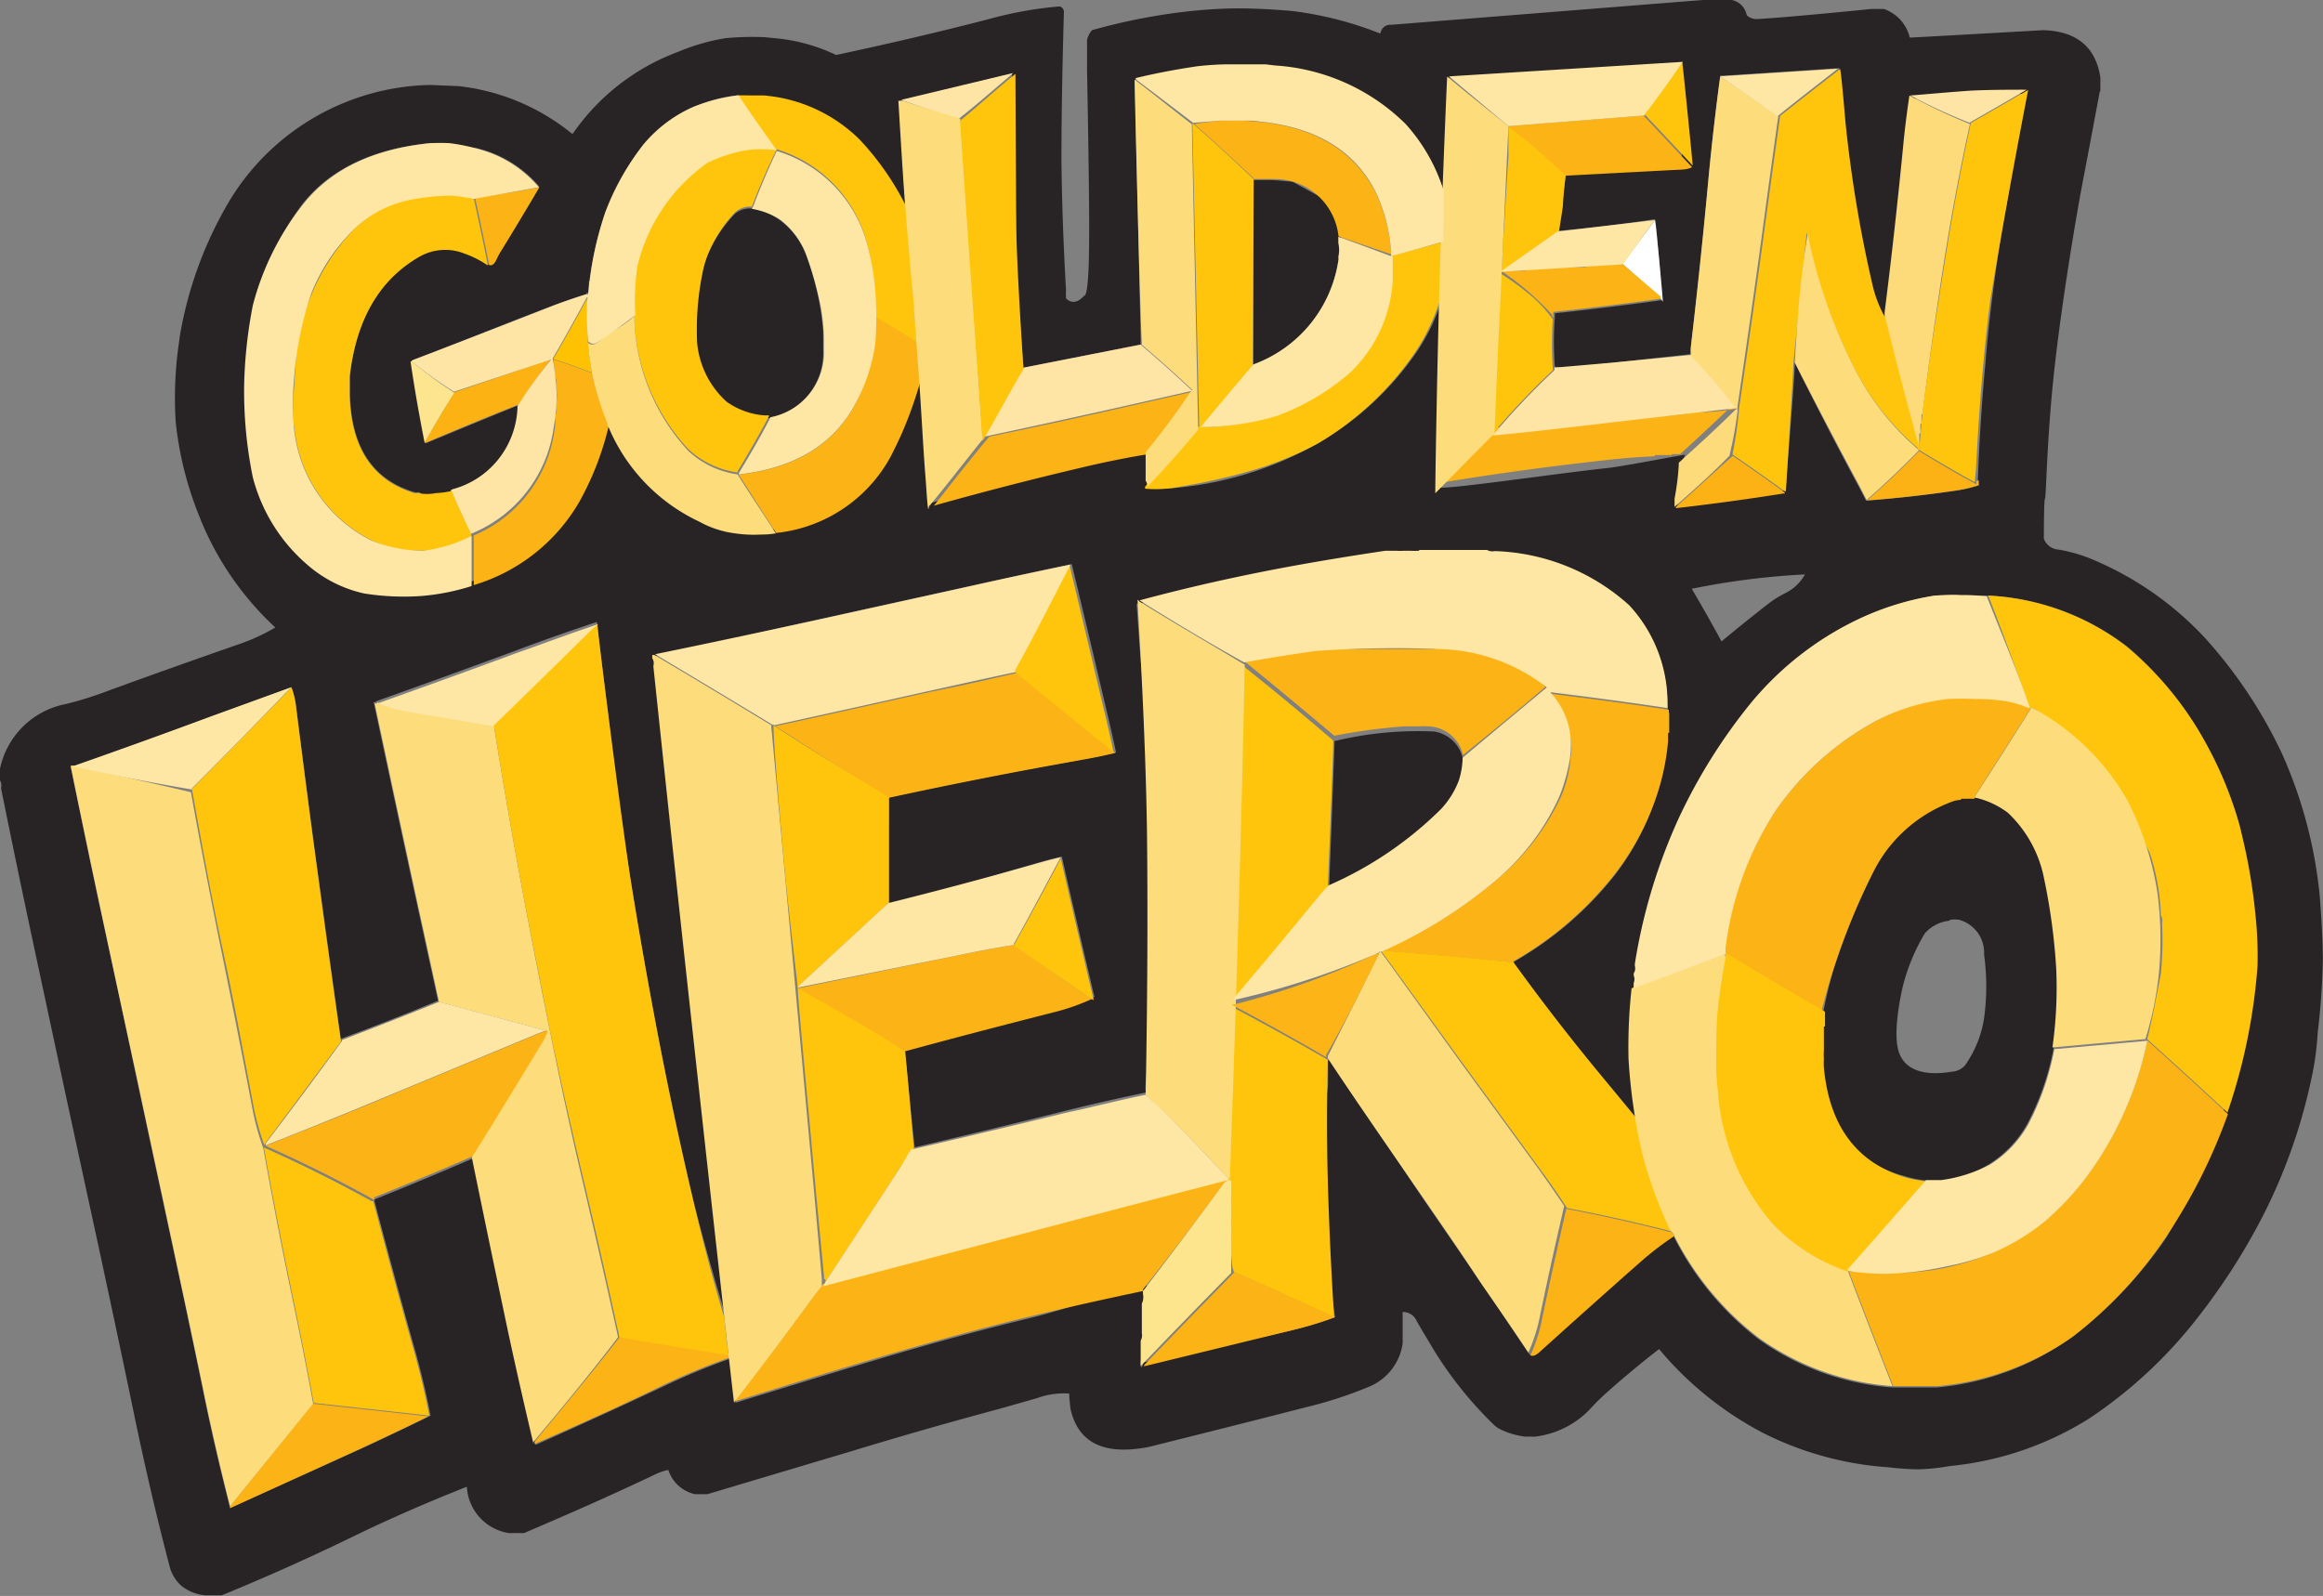 <svg xmlns="http://www.w3.org/2000/svg" viewBox="0 0 121.66 83.6"><rect x="0" y="0" width="121.66" height="83.6" fill="#808080" stroke="none"/><defs><style>.cls-1{fill:#282425;}.cls-2{fill:#fff;}.cls-3{fill:#fde48f;}.cls-4{fill:#fcb315;}.cls-5{fill:#fddb7b;}.cls-6{fill:#ffc203;}.cls-7{fill:#fcb213;}.cls-8{fill:#fee5a6;}.cls-9{fill:#ffc50c;}.cls-10{fill:#fddd7b;}.cls-11{fill:#fde58e;}.cls-12{fill:#fcb417;}.cls-13{fill:#fcb215;}.cls-14{fill:#fee6a4;}</style></defs><g id="Camada_2" data-name="Camada 2"><g id="Camada_1-2" data-name="Camada 1"><path id="Shape" class="cls-1" d="M110,4.78V4.06c-.24-1.6-1.25-2.43-3-2.48,0,0-6.67.38-6.8.38S100,2,100,1.9A2.09,2.09,0,0,0,98.66.47H98S93.67.91,92,1A.77.77,0,0,1,91.48.8h0A1,1,0,0,0,90.7,0a8.46,8.46,0,0,0-1.51,0C84.87.34,72.86,1.3,72.85,1.3a.51.51,0,0,0-.55.44h-.06A18.65,18.65,0,0,0,67.71.58s-1.57-.15-3-.14-2.87.2-2.88.2a32,32,0,0,0-4.64.94s0,0,0,0a1.23,1.23,0,0,0-.26.51V3.68s.13,6.51.11,8.63c0,3.43-.24,3.15-.28,3.2s0,0,0,0q-.5.54-.93.12h0a3.25,3.25,0,0,1,0-.44s-.21-3.36-.24-6.85c0-3.75.13-7.66.13-7.74s-.1-.28-.27-.26A20,20,0,0,0,51.79,1c-2.62.68-5.29,1.3-8,1.88,0,0,0,0,0,0A9.33,9.33,0,0,0,40.57,2l-.5-.05A14.76,14.76,0,0,0,38,2a10.68,10.68,0,0,0-2.47.71A11.59,11.59,0,0,0,30,7h-.05A11.37,11.37,0,0,0,24,4.51L22.5,4.45a12.59,12.59,0,0,0-10.44,6A20.55,20.55,0,0,0,9.4,17.72v.05a20.05,20.05,0,0,0-.2,4.31A18.13,18.13,0,0,0,10.42,27a15.82,15.82,0,0,0,4,5.87,10.29,10.29,0,0,1-1.86.86c-2.41.84-4.84,1.7-7.26,2.59a18.85,18.85,0,0,1-1.85.56A4.36,4.36,0,0,0,0,40.27v.61a.54.54,0,0,1,.06.38v.06q.83,4.11,1.7,8.18L3.5,57.63,5.27,65.8c.58,2.71,1.16,5.42,1.72,8.13S8.18,79.38,8.87,82a2.05,2.05,0,0,0,.64,1.08,2.32,2.32,0,0,0,1.27.49h.83q3.51-1.44,6.84-3.06c1.93-.94,3.93-1.81,6-2.63a2.6,2.6,0,0,0,2.21,2.43h.78c2.34-1,4.62-2,6.84-3.06A3,3,0,0,1,35,77a1.9,1.9,0,0,0,1.39,1.27h.66L44.66,76q3.8-1.16,7.65-2.19l2-.57A4.12,4.12,0,0,1,56,73s0,0,0,.12.06.64.06.66q.53,2.43,3.41,2.12a5.78,5.78,0,0,0,1-.18c2.64-.66,5.27-1.32,7.91-2a21.37,21.37,0,0,0,3.39-1.11,2.88,2.88,0,0,0,1.69-2.24V68.73a.77.77,0,0,1,.73.46c.29.52.59,1,.91,1.54a20.21,20.21,0,0,0,3.13,3.9,1.31,1.31,0,0,0,.34.24,4,4,0,0,0,1.35.39,2.54,2.54,0,0,1,.39,0h.06a4.77,4.77,0,0,0,2.89-1.43,11.36,11.36,0,0,1,.85-.85c.9-.8,1.82-1.57,2.78-2.31a17.83,17.83,0,0,0,5.48,4.41,17.1,17.1,0,0,0,6.51,1.78,15.34,15.34,0,0,0,1.56.11,10.61,10.61,0,0,0,1.65-.17,16.75,16.75,0,0,0,7.35-2.51,24.14,24.14,0,0,0,5.21-4.71,33.36,33.36,0,0,0,3.92-6,29.15,29.15,0,0,0,2.55-7.4,15,15,0,0,0,.26-2.06,37.87,37.87,0,0,0,.27-3.81c0-1.53-.16-3.31-.16-3.37a23.92,23.92,0,0,0-2-7.51,24.74,24.74,0,0,0-4-6,17,17,0,0,0-5.8-4.08,8.05,8.05,0,0,0-1.88-.56.88.88,0,0,1-.77-.57s0-2.1.06-2.1.09-3.17.5-6.85,1.17-8.13,1.44-9.55c.31-1.62.62-3.27.93-4.93Zm5.78,34.62a20,20,0,0,1,1.53,3.9c.25.86.83,7.61.76,7.69v.39a.53.53,0,0,1,0,.39.11.11,0,0,1,0,0,25.41,25.41,0,0,1-1.48,6.3s-.13,0-.13.06a29.61,29.61,0,0,1-3,6.69A22.37,22.37,0,0,1,108.58,70a14.33,14.33,0,0,1-7.13,2.68s-2.19,0-2.35,0a13.79,13.79,0,0,1-7-2.53,15.61,15.61,0,0,1-4.47-5.43,16,16,0,0,0-1.77,1.36c-1.76,1.55-3.5,3.11-5.24,4.68-.21.19-.38.26-.51.2-.82-1.23-1.66-2.46-2.5-3.67-1.34-2-2.7-3.91-4-5.87s-2.68-3.9-4-5.88h-.06v1.33a34.14,34.14,0,0,0-.29,5.3A60.82,60.82,0,0,0,69.92,69c-.69.25-1.42.47-2.2.67-2.62.64-5.17,1.06-7.83,1.7l-.09.26c-.12,0,.15-.65.2-.88,0,0,.11-3.25.11-3.41-2,.41-4.28,1.25-6.22,1.72-2.65.64-5.25,1.35-7.79,2.11s-5.05,1.53-7.58,2.31h0c-.06-.43-.11-.87-.14-1.32,0,0-.11-1-.11-1s0,0,0,0l0,0a35.7,35.7,0,0,0-3.43,1.42c-2.25,1.06-4.51,2.09-6.79,3.11l0,0c-.54-2.24-1.05-4.52-1.53-6.82q-.86-4.08-1.7-8.19h-.05c-1.7.74-3.41,1.45-5.15,2.15v.11c.69,2.61,1.39,5.22,2.13,7.83.32,1.15.59,2.28.8,3.39-1.18.58-2.38,1.15-3.59,1.71L12.05,79c-.51-2-1-4.07-1.42-6.18q-.84-4.08-1.72-8.14c-.58-2.72-1.17-5.44-1.75-8.17S6,51.06,5.41,48.34,4.26,42.9,3.7,40.16l.06,0h.05q3.66-1.29,7.26-2.62L15.26,36a4.29,4.29,0,0,1,.25,1c.37,2.92.74,5.83,1.14,8.74s.79,5.79,1.2,8.68v0c1.72-.64,3.41-1.3,5.09-2h0c-.54-2.49-1.09-5-1.63-7.51-.58-2.69-1.16-5.41-1.74-8.13.08,0,.13,0,.14-.05h0c2.44-.87,4.85-1.74,7.25-2.63,1.48-.56,2.91-1.06,4.3-1.52,0,.16.61,5,.61,5q.5,4.45,1.18,8.68t1.5,8.45q.81,4.11,1.75,8.13Q37.1,66,38,68.9v-.06a3.64,3.64,0,0,1,0-.6s-3.67-33.89-3.65-33.89c2.73-.56,5.5-1.25,8.19-1.83l8.12-1.79q2.73-.61,5.47-1.18c.64,2.65,1.27,5.31,1.9,8,.15.63.29,1.25.42,1.87l0,0c-.57.14-1.16.26-1.79.37l-1.88.34q-4.12.75-8.19,1.64s0,0,0,0l-.05,0v1s-.12,4.4-.12,4.53.12.1.12.11c2.64-.65,5.35-1.51,7.91-2.24.38-.11.77-.21,1.16-.3q.84,3.69,1.71,7.36v0c.06,0,.07,0,0,0a11.25,11.25,0,0,1-2.07.73c-2.63.67-5.25,1.35-7.84,2.06v.27s.48,4.81.5,4.81q4-.94,8-1.94c1.33-.33,2.7-.64,4.1-.93v-.06H60v0a2.54,2.54,0,0,1,0-.39A97.15,97.15,0,0,0,60.41,47c-.09-6.08-.72-13-.72-13.05s-.16-2.25-.16-2.32h.11q3.88-1.05,8.12-1.82c1.55-.28,3.14-.54,4.76-.78a31.18,31.18,0,0,1,7.85.21,10.62,10.62,0,0,1,4.95,2.52,7.53,7.53,0,0,1,2,5,10.73,10.73,0,0,1,0,2A15.12,15.12,0,0,1,87,40.88a13.89,13.89,0,0,1-2.39,4.91,18.23,18.23,0,0,1-5.32,4.59v.06q2.07,2.88,4.31,5.59l2.1,2.53a.11.11,0,0,0,0-.05,3,3,0,0,1-.1-.78,32.72,32.72,0,0,1,.11-7.29,30.12,30.12,0,0,1,2.24-7.56,29,29,0,0,1,3.8-6.07,16.49,16.49,0,0,1,5.54-4.34,14.75,14.75,0,0,1,4.06-1.27h2.82a12.93,12.93,0,0,1,7.24,2.67A17.66,17.66,0,0,1,115.77,39.4ZM103.25,4.84s.91,0,2.73.08c-.56,3.8-.88,5.9-1,6.32-.23,1.35-.76,4.69-1,7.8-.32,3.33-.4,6.39-.41,6.4a7.32,7.32,0,0,1-1.25.28q-2.36.34-4.59.51l-.36-.7Q95.64,22.32,94,19h0c0,.68-.49,6.67-.49,6.68s-3.76.68-5.68.9c0,0,0,0,0,0s.09-.44.09-.6a12.28,12.28,0,0,0,.11-1.66s.22-.48.22-.5-3.2.6-4,.69c-3,.32-9,1.23-9,1,0,0,.28-9.38.28-9.4s0-.23-.06-.28a10.58,10.58,0,0,1-1.25,2.57A16,16,0,0,1,69,23.24a18.69,18.69,0,0,1-7.57,2.33v0a3.25,3.25,0,0,1-.44,0h-.11v0a3.25,3.25,0,0,1-.44,0h-.06c-.19,0,.16-.27.06-.34a12.66,12.66,0,0,0-.25-2.05c-1.15.19-2.69.93-3.78,1.19q-4,1-7.75,2h0a3.15,3.15,0,0,1,0-.44s-.44-5.95-.44-6v-.16a21.56,21.56,0,0,1-1,2.8c-.18.4-.37.79-.56,1.16a7.73,7.73,0,0,1-5.93,4v0l-.44,0h-.17v0a1.42,1.42,0,0,1-.72,0,7,7,0,0,1-2.7-.61,9.56,9.56,0,0,1-4.81-5.08,15.35,15.35,0,0,1-1.54,4,9.54,9.54,0,0,1-5.54,4.38s0,0,0,0a10.06,10.06,0,0,1-2.25.47,0,0,0,0,1,0,0c-.07,0-4,.3-6.26-1.78S13,22.69,13,22.69a3.25,3.25,0,0,1,0-.44v-.17h0a3.15,3.15,0,0,1,0-.44V20.48h0c0-.42,0-.85,0-1.27h0V18.6H13v-.83h0a14.64,14.64,0,0,1,2.83-7.07Q18,7.94,22.55,7.49h.06S25,7.75,25,7.77a6.17,6.17,0,0,1,3.24,2h0q-1,1.69-2,3.33a3.67,3.67,0,0,0-.26.47c-.13.29-.27.39-.41.29a5.11,5.11,0,0,0-1.21-.62,2.72,2.72,0,0,0-2.41.18q-3.11,1.81-3.62,6.25v1q.11,4.14,3.38,5.11a.66.66,0,0,0,.21,0c.13,0,.41.45.77.43a2.34,2.34,0,0,0,1-.54v-.05a4.62,4.62,0,0,0,3.48-4.26v-.14c-1.62.65-3.24,1.33-4.87,2q0,.09,0,0v0h0a.07.07,0,0,1,0-.05l0,0c-.28-1.41-.53-2.83-.74-4.27h.06v-.05C23.94,18,26.33,17,28.72,16.1c.64-.25,1.31-.48,2-.7v-.06c.1,0,.14,0,.12-.11a.13.13,0,0,1,0-.06v-.44h.06v-.05a14.29,14.29,0,0,1,2.79-7.1A7.49,7.49,0,0,1,38.58,5a10.19,10.19,0,0,1,5,1.22,11.89,11.89,0,0,1,3.81,4.7l0,0a.1.1,0,0,0,0,0v-.44s-.3-5.19-.28-5.19L53,3.85s.22,8.21.22,8.34,0,1.75.12,3.48.26,3.59.26,3.59l6.14-1.21h0v-.28S59.45,5,59.45,5c0-.28,0-.55,0-.83h0c1-.24,2-.44,3.1-.6h0s1-.1,2.05-.12a17.81,17.81,0,0,1,2.1.07A10.68,10.68,0,0,1,73.6,6.52a9.34,9.34,0,0,1,2,3.51c.07,0,.09-.1.06-.22V9.76s.2-5.64.22-5.64V4.06h.16c.37,0,.72,0,1,0h.06s10.78-.64,10.78-.62.24,5.43.22,5.43h-.39L82,9.15s0,0,0,0-.22,1.81-.38,2.61v.33c1.72-.15,3.4-.36,5-.6h.06c.06.13.38,4.23.37,4.23-1.86.26-3.74.49-5.62.69v.22a16.92,16.92,0,0,0,0,2.58h0a5.07,5.07,0,0,0,.65.06l6.48-.72v-.05a2.54,2.54,0,0,1,0-.39q.53-4.42.94-8.95c.17-1.77.37-3.5.6-5.2h.23s6-.39,6-.39,1,13.2,2.27,13.41q1.33.24,1.64-11.8Zm-14.64,26s0,0,0,0a39.75,39.75,0,0,1,5.92-.75v0a2.4,2.4,0,0,1-1.07,1,5.45,5.45,0,0,0-.88.56c-.82.64-1.63,1.29-2.42,1.95C89.65,32.66,89.14,31.76,88.61,30.86Z"/><path id="Shape-2" data-name="Shape" class="cls-1" d="M39.69,10.92h-.45a1.19,1.19,0,0,0-.76.29,7.19,7.19,0,0,0-2,5v1.88a3.94,3.94,0,0,0,3.1,3.81h.71a3.45,3.45,0,0,0,2.82-3.53v-1a14.61,14.61,0,0,0-.89-4,4,4,0,0,0-2.48-2.41Zm28-1.4-1.05-.09h-1s0,9.65,0,9.67a6.89,6.89,0,0,0,4.45-5.42,3,3,0,0,0,.13-1.27,4.59,4.59,0,0,0-.9-2m.57,28.44s0,0,0,.06c0,.3-.28,7.51-.28,7.62v.06a19.31,19.31,0,0,0,5.89-4,4.37,4.37,0,0,0,1.13-2.13v-.55a.09.09,0,0,0,0-.05,1.82,1.82,0,0,0-1.51-1.54A18.48,18.48,0,0,0,69.86,38.83Z"/><path id="Shape-3" data-name="Shape" class="cls-1" d="M102.13,41.93c-1.92.45-3.18,2.08-4.07,3.84A35.51,35.51,0,0,0,96,50.88a22.89,22.89,0,0,0-.78,4,7.49,7.49,0,0,0,1.09,4.37,6.06,6.06,0,0,0,3.4,2.35,5.64,5.64,0,0,0,1.21.24h.83a5.84,5.84,0,0,0,4.44-3,13.9,13.9,0,0,0,1.36-3.93,17.19,17.19,0,0,0,.27-2.68c0-1.35-.21-3-.21-3.07a19.68,19.68,0,0,0-.55-3.39c-.51-2-1.85-4-3.91-4m-1,6.41a1.62,1.62,0,0,1,.44,0,1.78,1.78,0,0,1,1.32,1.82,12.31,12.31,0,0,1,0,3.34,5.8,5.8,0,0,1-1,2.47,1,1,0,0,1-.7.33c-.88.15-2.24.18-2.71-.89-.41-.91,0-2.87.13-3.48a10.18,10.18,0,0,1,1.18-2.88A2,2,0,0,1,102.09,48.23Z"/><path id="Path" class="cls-2" d="M86.67,11.53c-.53.76-1.08,1.44-1.66,2.26v.06L87,15.66s.08.15.09.15S86.73,11.66,86.67,11.53Z"/><path id="Shape-4" data-name="Shape" class="cls-3" d="M21.56,18.93H21.5c.21,1.44.46,2.86.74,4.27.51-.89,1-1.76,1.57-2.62a.06.06,0,0,0,0,0l0,0A22.29,22.29,0,0,1,21.56,18.93Z"/><path id="Shape-5" data-name="Shape" class="cls-4" d="M29,18.82v.06c0,.25.05.5.06.77v.06a.54.54,0,0,1,.06.38.13.13,0,0,0,0,.06v.17a1.83,1.83,0,0,1,0,.82h0v.23a.11.11,0,0,0,0,.05.57.57,0,0,1-.06.39,2,2,0,0,1,0,.56,7,7,0,0,1-4.25,5.68v2.6a9.54,9.54,0,0,0,5.54-4.38,15.35,15.35,0,0,0,1.54-4,.43.43,0,0,0,0-.05A15.91,15.91,0,0,1,31,19.54H31c-.65-.25-1.31-.49-2-.71m-.77-9h-.06c-1,.19-2,.35-3.09.49,0,0,0,0,0,0l-.21,0c.26,1.17.51,2.35.74,3.53h0c.14.1.28,0,.41-.29a3.67,3.67,0,0,1,.26-.47q1-1.63,2-3.33M48,17.88H48c-.7-.46-1.42-.89-2.16-1.31v.05a1.29,1.29,0,0,1,0,.61,9.76,9.76,0,0,1-1,3.85q-1.7,3.29-6.15,3.78c.63,1,1.27,2,1.92,3a.07.07,0,0,1,0,.05h.11a7.73,7.73,0,0,0,5.93-4c.19-.37.38-.76.56-1.16a21.56,21.56,0,0,0,1-2.8v-.11s0,0,0,0a3.11,3.11,0,0,1,0-.43V19.1h0c0-.15,0-.3,0-.44v-.33h0a3.15,3.15,0,0,1,0-.44m14.4,2.6h0l-2.65.6q-4,.92-8.13,1.78s0,0,0,0,0,0-.06.05c-1,1.19-1.91,2.37-2.86,3.57q3.72-1.05,7.75-2c1.09-.26,2.21-.49,3.36-.68v-.06H60v0q1.37-1.64,2.46-3.21m17.44-6.36v0l-.44,0H79v0l-.39,0v0a15.13,15.13,0,0,1,2.67,2.3.18.18,0,0,1,0,.13h.06v-.27c1.88-.2,3.76-.43,5.62-.69,0,0,0,0,0-.09H87L85,13.85h-.55s0,0,0,0l-.44,0h-.55v0A3.25,3.25,0,0,1,83,14h-.39v0l-.44,0h-.5v0a3.25,3.25,0,0,1-.44,0h0l-1.33,0M91,21.42s0,0,0,0a.41.41,0,0,0-.16,0h0a9.85,9.85,0,0,1-1.5.16v0a3.15,3.15,0,0,1-.44,0h0a16.41,16.41,0,0,1-1.94.22v0l-.44,0h0a0,0,0,0,1,0,0,3.15,3.15,0,0,1-.44,0h0a7.93,7.93,0,0,1-1.44.16v0a3.25,3.25,0,0,1-.44,0H83.9v0a3.17,3.17,0,0,1-.44,0h0a16.41,16.41,0,0,1-1.94.22v0a3.25,3.25,0,0,1-.44,0H81a18.39,18.39,0,0,1-1.93.21v0l-.44,0h-.06v0l-.38,0a.05.05,0,0,1,0,0c-1,.95-1.9,1.9-2.86,2.84v.05h.17q4.23-.7,8.73-1.19c.78-.09,1.59-.15,2.43-.19v-.06h.89v-.05h.44c1-.91,2-1.84,3-2.81h0M64.34,61.77h-.06l-5.37,1.41-7.84,2.07c-2.6.69-5.22,1.38-7.85,2,0,0,0,0,0,0l-.1,0c-.12.14-.24.28-.35.43-1.39,1.9-2.8,3.79-4.24,5.65v.06c2.53-.78,5-1.55,7.58-2.31s5.14-1.47,7.79-2.11c1.94-.47,3.92-.91,5.91-1.33h.06v-.11Q62,64.84,64.09,62a.49.49,0,0,1,.25-.17v0m-7.08-9.45v0Q55.18,51,53.12,49.5c-1.06.17-2.1.37-3.1.58l-8.23,1.69v0q2.81,1.65,5.47,3.45s.06.07.08.14a.09.09,0,0,0,0,.06v-.33c2.59-.71,5.21-1.39,7.84-2.06a11.25,11.25,0,0,0,2.07-.73s0,0,0,0M32.44,70l0,.06C31,71.92,29.47,73.74,28,75.53v.11c2.28-1,4.54-2,6.79-3.11a35.7,35.7,0,0,1,3.43-1.42l0,0s0,0,0,0v-.06c0-.1,0-.15-.06-.17h0c-1.91-.3-3.8-.61-5.7-.94m-16,3.49a.05.05,0,0,1,0,0L12.05,78.9V79l6.8-3.1c1.21-.56,2.41-1.13,3.59-1.71h-.05l-6-.66m30-31.74h.16q4.07-.88,8.19-1.64l1.88-.34c.63-.11,1.22-.23,1.79-.37l0,0h0l-5.15-4.19c-1.51.35-3,.69-4.58,1q-4,.9-8.08,1.79c2,1.27,3.9,2.52,5.87,3.75m53.5,24.88s0,0,0,0a3.11,3.11,0,0,1-.43,0H98.33a.47.47,0,0,1-.39-.06h0l-1.11,0v0q1.14,3,2.32,6v0l.5,0h.5c.28,0,.55,0,.83,0h.49A14.48,14.48,0,0,0,108.58,70a22.37,22.37,0,0,0,4.79-5.11,28.79,28.79,0,0,0,3.31-6.53h0c-1.39-1.3-2.8-2.58-4.22-3.86a18.18,18.18,0,0,1-3,6.88,14.73,14.73,0,0,1-2.39,2.6,12.42,12.42,0,0,1-7.19,2.68M87.66,64.7a.07.07,0,0,0,0,0,.5.5,0,0,0-.15-.17h-.06c-1.76-.45-3.56-.85-5.42-1.21-.45,1.95-.88,3.9-1.29,5.87a8.54,8.54,0,0,1-.59,1.81c.13.06.3,0,.51-.2,1.74-1.57,3.48-3.13,5.24-4.68a16,16,0,0,1,1.77-1.36m-.27-27.42v-.16l0,0s0,0,0,0h0q-3-.45-6.14-.83a4.32,4.32,0,0,1,1,2.44v0a2.23,2.23,0,0,1,0,.83h0a6.46,6.46,0,0,1-.53,2.16A12.38,12.38,0,0,1,78.48,46a24.77,24.77,0,0,1-6.07,3.81v0q3.44.26,6.8.61h.05v-.06a18.23,18.23,0,0,0,5.32-4.59A13.89,13.89,0,0,0,87,40.88a11.94,11.94,0,0,0,.36-2.05v-.44h.06V38c0-.22,0-.45,0-.67M75.06,34H71.47s0,0,0,0a3.11,3.11,0,0,1-.43,0h-.39v0l-.44,0H70v0a3.15,3.15,0,0,1-.44,0h-.11v0l-.44,0h-.06q-1.9.27-3.75.6v.06q2.35,1.92,4.68,3.88s0,0,0,0a31.23,31.23,0,0,1,3.65-.49h.06v0h.77a3.15,3.15,0,0,1,.44,0v0a1.92,1.92,0,0,1,1.82,1.5.09.09,0,0,1,0,.05h0v-.05q2.2-1.76,4.33-3.58l0,0s0,0,0,0a8,8,0,0,0-5-2.06h-.06a.54.54,0,0,1-.38-.06h-.11A.47.47,0,0,1,75.06,34Z"/><path id="Shape-6" data-name="Shape" class="cls-5" d="M91,21.43h-.08c-1,1-2,1.9-3,2.81v.11a13.37,13.37,0,0,1-.22,1.77c0,.16,0,.33,0,.49s0,0,0,0v-.06c1-.88,2-1.77,2.89-2.69l0,0V23.8A19.66,19.66,0,0,0,91,21.53v-.05a.07.07,0,0,0,0-.05M100,5H100q-.18,1.2-.3,2.37c-.29,3-.62,6-1,9v.33q.82,3.42,1.77,6.77l.05,0v-.77h.06v-.11a2.54,2.54,0,0,1,0-.39h.05v-.5h.06v-.05c.36-2.93.78-5.81,1.23-8.63.37-2.24.78-4.41,1.25-6.52h0A31.27,31.27,0,0,1,100,5Z"/><path id="Path-2" data-name="Path" class="cls-6" d="M30.79,16.06v-.5h0c-.58,1.08-1.18,2.15-1.79,3.2v.05c.69.22,1.35.46,2,.71H31a.07.07,0,0,0,0-.05,14.5,14.5,0,0,1-.21-1.55V17.5h0q0-.72,0-1.44Z"/><path id="Path-3" data-name="Path" class="cls-7" d="M23.82,20.54a.06.06,0,0,1,0,0c-.54.86-1.06,1.73-1.57,2.62l0,0a.07.07,0,0,0,0,.05h0c1.63-.69,3.25-1.37,4.87-2v.09a25.51,25.51,0,0,1,1.73-2.48h0v0Z"/><path id="Shape-7" data-name="Shape" class="cls-4" d="M72.85,13.35v-.17a8.63,8.63,0,0,0-.76-3C71,8,69,6.69,66,6.39a13.9,13.9,0,0,0-1.77-.08,14.23,14.23,0,0,0-1.68.19v0c1.05.93,2.13,1.93,3.15,2.88,0,0,1.11,0,1.11,0a3.35,3.35,0,0,1,3.29,3h0s2.74.94,2.76.94ZM79,6.61c1,.84,2.87,2.58,2.87,2.6l6.25-.33a1.27,1.27,0,0,0,.5-.12s-1.73-1.85-2.55-2.71M28.63,54a7.66,7.66,0,0,0-.72.27l-7,2.91c-2.33,1-4.67,1.91-7,2.84,0,0,0,0,0,0a.05.05,0,0,1,0,0v0c1.95.87,3.83,1.8,5.64,2.81h.05v-.11c1.74-.7,3.45-1.41,5.15-2.15h.05v0c1.27-2,2.52-4.08,3.77-6.15a2.67,2.67,0,0,0,.21-.48ZM98.24,37.77A15.18,15.18,0,0,0,93,42.46a17,17,0,0,0-2.68,7.2V50c1.67,1,3.36,2,5.07,3,0,0,0,0,0,0a34.71,34.71,0,0,1,2.66-7.21A7.54,7.54,0,0,1,102.22,42a1.46,1.46,0,0,1,.48-.1v-.06l.6,0v0h.11v-.11q1.5-2.35,3-4.71a.07.07,0,0,0,0,0h-.05q-.12,0-.12-.06h0a5.86,5.86,0,0,0-1.58-.41,16.19,16.19,0,0,0-2.07,0v0a4.07,4.07,0,0,1-.5,0A10.69,10.69,0,0,0,98.24,37.77Z"/><path id="Shape-8" data-name="Shape" class="cls-8" d="M21.56,18.93a22.29,22.29,0,0,0,2.22,1.59l0,0,5.09-1.69a20.74,20.74,0,0,0-1.77,2.46v.11a4.62,4.62,0,0,1-3.48,4.26v.05c.33.76.68,1.49,1,2.22a.43.43,0,0,1,0,.05h0s0,0,0,0A7,7,0,0,0,29,22.37a9.26,9.26,0,0,0,.15-1.69,14.41,14.41,0,0,0-.2-1.91c.61-1.05,1.21-2.12,1.79-3.2h.07c0-.1,0-.15-.09-.16-.7.22-1.37.45-2,.7-2.39.94-4.78,1.86-7.16,2.78ZM53.06,3.84H53L47.2,5.23c1,.36,2,.7,3,1h0c1-.79,1.91-1.59,2.86-2.4a0,0,0,0,0,0,0v0h-.11Zm6.69,14.21-6.14,1.21a.07.07,0,0,1,0,0L51.51,22.8v.06h.11q4.1-.87,8.13-1.78l2.65-.6a0,0,0,0,1,0,0l.05,0c-.86-.81-1.74-1.6-2.66-2.38ZM91,21.37a29.92,29.92,0,0,0-2.43-2.77h-.06L84.4,19l-3,.26a.18.18,0,0,1,0,.14,39.81,39.81,0,0,0-3.22,3.4c0,.06,6.18-.66,6.3-.68M103.19,4.75c-1.07.07-3,.25-3.15.25a31.27,31.27,0,0,0,3.1,1.43h0c1-.57,2-1.15,3-1.73h0S104.26,4.69,103.19,4.75Z"/><path id="Shape-9" data-name="Shape" class="cls-9" d="M22.66,10.23a3.25,3.25,0,0,1-.44,0A6.45,6.45,0,0,0,18.55,12a11.18,11.18,0,0,0-3.06,6.9s-.12,1.8-.12,2,0,.65,0,1,.05.52.05.53a7.4,7.4,0,0,0,4,5.85,7,7,0,0,0,1.76.56h1.39a4.62,4.62,0,0,0,2.05-.71h.05V28a.43.43,0,0,0,0-.05c-.36-.73-.71-1.46-1-2.22H23.6a4.36,4.36,0,0,1-.77.1s0,0,0,0a2.37,2.37,0,0,1-.93,0,.66.66,0,0,1-.21,0q-3.27-1-3.38-5.11s0-.9,0-1q.51-4.44,3.62-6.25a2.72,2.72,0,0,1,2.41-.18,5.11,5.11,0,0,1,1.21.62h0c-.23-1.18-.48-2.36-.74-3.53a6.65,6.65,0,0,0-.77-.14C23.73,10.19,22.66,10.23,22.66,10.23ZM38.64,5c.59.92,1.25,1.83,1.86,2.72a.07.07,0,0,1,0,0v0a6.14,6.14,0,0,0-.88,0v0l-.44,0a6.07,6.07,0,0,0-2.14.72,8.09,8.09,0,0,0-3.83,6.08v1.94a10.61,10.61,0,0,0,2.83,7.06,4.74,4.74,0,0,0,2.59,1.23v-.06c.57-.94,1.12-1.9,1.64-2.88a.07.07,0,0,0,0-.05h-.22a3.91,3.91,0,0,1-2-.72,4.74,4.74,0,0,1-1.54-3.09,14.82,14.82,0,0,1,.27-3.59,5.68,5.68,0,0,1,.3-1.05,7,7,0,0,1,1.43-2.2,1.19,1.19,0,0,1,.76-.29s.11,0,.11,0c.38-1,.85-2.09,1.3-3h0A7,7,0,0,1,45.47,13a15.26,15.26,0,0,1,.35,2.43v1.16c.74.42,1.46.85,2.16,1.31H48s-.47-6.88-.5-7a14.6,14.6,0,0,0-2.48-3.59A8.07,8.07,0,0,0,40,5s-.46,0-.83,0S38.68,5,38.64,5Zm27,4.37h0c-1-.95-2.14-2-3.19-2.92q0,.25.36,16.14l2.8-3.44a.05.05,0,0,0,0,0S65.66,9.39,65.66,9.37Zm9.9,3.32H75.5c-.84.24-2.63.71-2.65.71a11.22,11.22,0,0,1,0,1.21,9.34,9.34,0,0,1-.5,2.32,6.56,6.56,0,0,1-1.68,2.58,12.12,12.12,0,0,1-7.05,2.84v0l-.44,0h-.06c-.09,0-.28,0-.37,0s.09,0,.08,0h-.08c-.85,1.05-1.85,2.17-2.78,3.14v.11a6.38,6.38,0,0,0,1.85-.11,32,32,0,0,0,4-.92A17.63,17.63,0,0,0,69,23.24a16,16,0,0,0,5.11-4.78,10.58,10.58,0,0,0,1.25-2.57.79.79,0,0,0,.08-.27C75.53,13.76,75.56,12.79,75.56,12.69Zm3,1.77c0,.14-.42,8.3-.4,8.3a40.45,40.45,0,0,1,3.18-3.36.18.18,0,0,0,0-.14h0a19.29,19.29,0,0,1,0-2.53,6.53,6.53,0,0,0-1.16-1.26,14.61,14.61,0,0,0-1.61-1.17.07.07,0,0,0,0,.05Q78.69,14.46,78.6,14.46ZM82,9.19c-.6-.55-1.22-1.1-1.84-1.64L79,6.61H79c0,.13,0,1.53,0,1.55s-.38,6.1-.36,6.1c1-.64,2.05-1.43,3-2.09,0,0,0,0,0,0s.16-1,.21-1.36C81.89,10,82,9.2,82,9.19ZM88.1,3.24a.06.06,0,0,1,0,0c-.64.93-1.3,1.83-2,2.72v0c.82.86,1.74,1.85,2.55,2.71C88.67,8.77,88.12,3.24,88.1,3.24Zm18.12,1.47c-1,.58-2,1.16-3,1.73-.47,2.11-.88,4.28-1.25,6.52-.45,2.82-.92,5.75-1.29,8.68,0,0-.05.61-.16,1.8q-.94-3.35-1.77-6.77a6.45,6.45,0,0,1-.7-1.82,68.48,68.48,0,0,1-1.4-8.46s-.22-2.63-.28-2.77c0,0,0,0,0,0-1.06.81-2.1,1.63-3.14,2.45q-.47,3.35-.92,6.69-.6,4.38-1.24,8.68v.05a19.66,19.66,0,0,1-.33,2.27v.05c.92.63,1.83,1.27,2.72,1.92l0,0s.07,0,.07,0,.38-6.09.4-6.77h0s.66-6.46.69-6.79h0a27.59,27.59,0,0,0,2.59,7.3,13.81,13.81,0,0,0,3.22,4v.05c1,.61,2,1.2,3,1.74h0s0-.17.06-.74c.08-1.6.28-5.22.75-8.82C105.1,10.45,106.22,4.71,106.22,4.71ZM55.54,45c-.79,1.51-1.6,3-2.42,4.48v.06q2.06,1.45,4.14,2.85v-.08q-.87-3.68-1.71-7.36A.07.07,0,0,1,55.54,45Zm9.07,21.62v0Q67.26,67.8,69.87,69h0V69s-.24-3.65-.33-7.18c-.09-3.17,0-6.3,0-6.3-1.61-.94-3.34-1.89-5-2.77v.06c0,.14-.21,5.82-.2,9.84a35.72,35.72,0,0,0,.2,3.7A1.75,1.75,0,0,0,64.61,66.58ZM19.46,62.92c-1.81-1-3.69-1.94-5.64-2.81q.75,4.2,1.61,8.29.52,2.5,1,5.09l6,.66h.05c-.21-1.11-.48-2.24-.8-3.39-.74-2.61-1.44-5.22-2.13-7.83ZM65.17,35V35a2.41,2.41,0,0,0,0,.38v.06s-.61,16.88-.61,17v.06h0v-.06q2.27-2.67,4.49-5.39c.14-.16.28-.32.43-.47,0,0,.06-.09.06-.11s.3-7.32.28-7.62c0,0,0,0,0-.06s0,0,0,0q-2.32-2-4.68-3.88Zm-12,.22,5.15,4.19h0c-.13-.62-.27-1.24-.42-1.87-.63-2.65-1.26-5.31-1.9-8a.43.43,0,0,0,0,.05c-.95,1.83-1.9,3.66-2.87,5.47v.11ZM72.35,49.83h0l4.16,5.74,4.17,5.71c.48.65.94,1.31,1.39,2,1.86.36,3.66.76,5.42,1.21h.06a.43.43,0,0,0,0,0,20.94,20.94,0,0,1-1.82-5.87L83.57,56q-2.23-2.72-4.31-5.59h-.05q-3.36-.36-6.8-.61Zm18,.22c-.13.85-.26,1.69-.38,2.54a15.7,15.7,0,0,0-.2,2.33,20.09,20.09,0,0,0,.58,5,10.55,10.55,0,0,0,2.45,4.16,9.73,9.73,0,0,0,4,2.56v-.16q2.06-2.3,4.08-4.6a.07.07,0,0,0,0,0,5.64,5.64,0,0,1-1.21-.24c-2.48-.8-3.87-2.71-4.15-5.72h0a3.17,3.17,0,0,1,0-.44v0h0a3.11,3.11,0,0,1,0-.43v-.45h0l0-.83h.06V53s0,0,0,0c-1.71-1-3.4-2-5.07-3A.43.43,0,0,0,90.31,50.05ZM115.77,39.4a17.66,17.66,0,0,0-4.4-5.53,12.93,12.93,0,0,0-7.24-2.67c.78,2,1.49,3.91,2.13,5.81h0q0,.09.12.06h.05c2.17,1.14,5.93,6.86,6.19,7.71a11.65,11.65,0,0,1,.55,3.18.47.47,0,0,1,.06.39,18.28,18.28,0,0,1-.06,2.65s-.57,3-.72,3.43v0c1.42,1.28,2.83,2.56,4.22,3.86h0v-.05a30.58,30.58,0,0,0,1.56-7.62,20.24,20.24,0,0,0-.11-2.72,29.82,29.82,0,0,0-.83-4.65A20,20,0,0,0,115.77,39.4Z"/><path id="Shape-10" data-name="Shape" class="cls-10" d="M36.05,23.62a10.61,10.61,0,0,1-2.83-7.06,5.81,5.81,0,0,1-.89.65,6.08,6.08,0,0,0-.92.65c-.26.21-.47.24-.62.08A14.5,14.5,0,0,0,31,19.49a.07.07,0,0,1,0,.05,15.91,15.91,0,0,0,.82,2.66.43.43,0,0,1,0,.05,9.56,9.56,0,0,0,4.81,5.08,5.2,5.2,0,0,0,1.87.61,6.71,6.71,0,0,0,1.37.06,4.32,4.32,0,0,0,.76-.06c-.64-1-1.38-2.09-2-3.09A4.74,4.74,0,0,1,36.05,23.62Zm11-18.34s.21,3.55.32,5c.23,3,.46,5.31.46,5.36s.12,1.74.27,3.76c.13,1.71.24,3.91.35,5.34.06.71.1,1.5.14,1.79s.06,0,.06,0c1-1.2,1.9-2.38,2.86-3.57,0,0,0,0,.06-.05s0,0,0,0h-.11S50.31,6.23,50.29,6.22c-1-.31-2-.6-3-.94l-.16,0M59.8,18c.06,1,0,0,0,.06.92.78,1.8,1.57,2.66,2.38l-.05,0a0,0,0,0,0,0,0h0Q61.34,22.06,60,23.69v1.49a.54.54,0,0,1,.08.39h0v-.06q1.39-1.46,2.67-3h0s-.33-15.68-.33-16a.05.05,0,0,0,0,0c-1-.77-2-1.58-3-2.34,0,.12.08,3.67.17,7.08S59.75,17,59.8,18Zm15.37,7.84s2.15-2.19,3.1-3.14c0,0,.11-3.06.3-6.78L79,6.61c-1-.8-2.22-1.77-3.21-2.6,0,0-.25,5.44-.4,10.86S75.16,25.8,75.17,25.83ZM94,19V19q1.68,3.29,3.4,6.49l.36.7c.94-.83,1.85-1.69,2.72-2.58l0,0v-.05a13.81,13.81,0,0,1-3.22-4,27.59,27.59,0,0,1-2.59-7.3s-.22,1.3-.37,2.73C94.11,16.83,94,18.93,94,19ZM93.14,6.1,90.09,4c-.23,1.7-.43,3.43-.6,5.2q-.42,4.53-.94,9a2.54,2.54,0,0,0,0,.39v.05a27.73,27.73,0,0,1,2.32,2.71l-.05,0s0,0,0,0a.41.41,0,0,1,.16,0s0,0,0,0h0a.07.07,0,0,1,0,.05q.64-4.31,1.24-8.68.45-3.35.92-6.69ZM19.76,36.79c0,.06-.06.08-.14.05.58,2.72,1.16,5.44,1.74,8.13.54,2.52,1.09,5,1.63,7.51L28.63,54v0h.06a2.67,2.67,0,0,1-.21.48c-1.25,2.07-2.5,4.12-3.77,6.15v0q.84,4.11,1.7,8.19c.48,2.3,1,4.58,1.53,6.82l0,0v-.11c1.5-1.79,3-3.61,4.42-5.47l0-.06q-.88-4-1.82-8T28.8,54c-.51-2.5-1-5-1.48-7.57-.51-2.76-1-5.56-1.45-8.41l-4.61-.78a6.74,6.74,0,0,1-1.47-.43Zm-16,3.32-.06,0q.84,4.11,1.71,8.18t1.75,8.13c.58,2.73,1.17,5.45,1.75,8.17s1.16,5.42,1.72,8.14c.43,2.11.91,4.17,1.42,6.18V78.9l4.35-5.37a.05.05,0,0,0,0,0q-.47-2.58-1-5.09-.86-4.09-1.61-8.29v0a.05.05,0,0,0,0,0s0,0,0,0v0l0,0a13.3,13.3,0,0,1-.58-2.12c-.52-2.75-1.06-5.49-1.62-8.24s-1.09-5.5-1.59-8.29H10C7.9,41,5.83,40.55,3.81,40.1ZM60,57.29v.06q2.25,2.09,4.3,4.38s0,0,0,0l.11,0s.27-7.32.47-14.37c.19-6.37.31-12.54.31-12.54-1.9-1.14-3.74-2.2-5.53-3.32,0,0-.09-.17-.08,0,.06,1.24.42,6.93.49,12.13C60.15,50.59,60,57.29,60,57.29ZM40.41,38q-3.06-1.86-6.14-3.69h0a.07.07,0,0,0,0,0h-.11v.17a.47.47,0,0,1,.06.39v.05s.83,7.93,1.78,16.6c1.13,10.36,2.41,21.8,2.45,22h0v-.06c1.44-1.86,2.85-3.75,4.24-5.65.11-.15.23-.29.35-.43V67c-.16-1.82-.32-3.65-.49-5.47,0,0-2.1-22.91-2.16-23.49Zm31.83,11.9a.11.11,0,0,1,0,0c-.89,1.82-1.79,3.62-2.7,5.42v.11h0a.08.08,0,0,1,0,0c1.32,2,2.66,3.94,4,5.88s2.71,3.91,4,5.87c.84,1.21,1.68,2.44,2.5,3.67a8.54,8.54,0,0,0,.59-1.81c.41-2,.84-3.92,1.29-5.87-.45-.67-.91-1.33-1.39-2l-4.17-5.71L72.3,49.83h-.06ZM90.32,50h-.06c-1.58.6-3.22,1.18-4.81,1.77a28,28,0,0,0-.16,3.71,29.55,29.55,0,0,0,.73,5,23.32,23.32,0,0,0,1.47,4,.43.43,0,0,1,0,0,.5.5,0,0,1,.15.17.07.07,0,0,1,0,0,15.61,15.61,0,0,0,4.47,5.43,13.79,13.79,0,0,0,7,2.53v0q-1.18-3-2.32-6a9.73,9.73,0,0,1-4-2.56,11.88,11.88,0,0,1-2.83-7h0a9.81,9.81,0,0,1-.08-1c0-.85,0-2,.05-2.82.11-1.26.38-2.69.44-3.1A.43.43,0,0,1,90.32,50ZM106.4,37.06a.07.07,0,0,1,0,0q-1.48,2.36-3,4.71a4.55,4.55,0,0,1,1.75.8A6.41,6.41,0,0,1,107,45.78a32.22,32.22,0,0,1,.69,5,22.48,22.48,0,0,1-.2,4.09l4.87-.44h0v0a17.56,17.56,0,0,0,.72-3.59,19.33,19.33,0,0,0-.08-4,15.91,15.91,0,0,0-1.58-4.9A12.47,12.47,0,0,0,106.4,37.06Z"/><path id="Path-4" data-name="Path" class="cls-4" d="M69.92,69h0q-2.61-1.2-5.26-2.37h0s0,0,0,0c-1.59,1.62-3.17,3.24-4.74,4.88v.06l7.92-1.93C68.5,69.48,69.23,69.26,69.92,69Z"/><path id="Path-5" data-name="Path" class="cls-11" d="M64.34,61.82a.49.49,0,0,0-.25.17Q62,64.84,59.86,67.63v.16a.77.77,0,0,1-.06.5v1.49s0,0,0,.06a.58.58,0,0,1-.06.39v1a2.56,2.56,0,0,0,0,.39h0v-.06c1.57-1.64,3.15-3.26,4.74-4.88,0,0,0,0,0,0V65.2s0,0,0,0a3.15,3.15,0,0,1,0-.44v-.44h0a3.25,3.25,0,0,1,0-.44v-.66h0a3.15,3.15,0,0,1,0-.44v-.94Z"/><path id="Path-6" data-name="Path" class="cls-12" d="M72.23,49.94a.11.11,0,0,0,0,0L72,50a41.59,41.59,0,0,1-7.3,2.6v0a.41.41,0,0,1-.16,0v.05q2.49,1.32,4.91,2.73s0,0,0,0h0v-.11C70.44,53.56,71.34,51.76,72.23,49.94Z"/><path id="Shape-11" data-name="Shape" class="cls-13" d="M103.58,25.18c-.06,0-.08,0-.07.11l0,.08c-1-.54-2-1.13-3-1.74l0,0c-.87.89-1.78,1.75-2.72,2.58q2.23-.16,4.59-.51a7.32,7.32,0,0,0,1.25-.28.16.16,0,0,0,0-.1v-.16M87.77,26.56v.06q2.88-.33,5.64-.77h.06v-.05l0,0c-.89-.65-1.8-1.29-2.72-1.92l0,0C89.72,24.79,88.76,25.68,87.77,26.56Z"/><path id="Shape-12" data-name="Shape" class="cls-9" d="M53.18,3.87v0s0,0,0,0c-1,.81-1.92,1.65-2.88,2.44a2.16,2.16,0,0,0,0,.27c.09,1.47.75,10.93.9,12.82.11,1.53.2,3.11.25,3.61,0,.12.06,0,.06,0,.7-1.17,1.39-2.51,2.09-3.67a.07.07,0,0,0,0,0s-.38-5.74-.38-7.73M25.87,38c.45,2.85.94,5.65,1.45,8.41.47,2.55,1,5.07,1.48,7.57q.87,4.07,1.82,8.07t1.82,8c1.9.33,3.79.64,5.7.94h0v0c0-.21-.06-.55-.11-1s-.09-.94-.11-1q-.87-2.91-1.59-6-.95-4-1.75-8.13t-1.5-8.45c-.46-2.82-1.82-13.55-1.79-13.71a3.72,3.72,0,0,0-.48.41c-1.65,1.64-3.32,3.27-5,4.9ZM15.26,36l-.29.32c-1.63,1.67-3.26,3.33-4.91,5v.06c.5,2.79,1,5.56,1.59,8.29s1.1,5.49,1.62,8.24A13.3,13.3,0,0,0,13.85,60l0,0v-.06c1.33-1.78,2.66-3.57,4-5.37a.07.07,0,0,0,0-.05v0q-.62-4.34-1.2-8.68c-.4-2.91-.77-5.82-1.14-8.74A4.29,4.29,0,0,0,15.26,36Zm25.25,2h0c0,.89.3,4.41.55,7.17s.65,5.78.72,6.6v0c0,.43.34,4,.67,7.57.3,3.36.63,6.69.71,7.57V67c.07,0,.09.07.09.17h0v-.06q2-3,3.92-6c.19-.3.51-.65.69-.95,0,0-.43-5.05-.46-5.07-1.78-1.2-3.71-2.22-5.58-3.32v-.11l4.74-4.38s0,0,0,0,0-5.2,0-5.55l-.05,0C44.51,40.53,42.46,39.27,40.51,38Z"/><path id="Shape-13" data-name="Shape" class="cls-14" d="M28.22,9.81A6.25,6.25,0,0,0,25.66,8a10,10,0,0,0-2.11-.5,9.62,9.62,0,0,0-1,0q-4.5.45-6.68,3.21A14.29,14.29,0,0,0,13.24,16a24.58,24.58,0,0,0-.45,4,22.42,22.42,0,0,0,.45,5,9,9,0,0,0,2.84,4.57,6.72,6.72,0,0,0,3,1.52,13.24,13.24,0,0,0,3,.13,11.92,11.92,0,0,0,2.62-.52s0-2.46,0-2.63a7.61,7.61,0,0,1-2.54.78,7.23,7.23,0,0,1-2.76-.56,7.4,7.4,0,0,1-4-5.85c-.05-.5-.05-1.2-.05-1.55v-.06c0-.06,0-.47.05-1a18.18,18.18,0,0,1,.9-4.45A9.8,9.8,0,0,1,18.55,12a5.86,5.86,0,0,1,2.63-1.46,10.92,10.92,0,0,1,2.48-.29,10.27,10.27,0,0,1,1.16.17Zm14,3.52A18.85,18.85,0,0,1,43,16.15a11,11,0,0,1,.15,1.62c0,.34,0,.55,0,.56a3.45,3.45,0,0,1-2.82,3.53.07.07,0,0,1,0,.05c-.52,1-1.07,1.94-1.64,2.88v.06q4.45-.5,6.15-3.78a9.22,9.22,0,0,0,1-3.07,17.5,17.5,0,0,0,0-2.76A12.93,12.93,0,0,0,45.47,13a7,7,0,0,0-4.79-5.09h0c-.45.94-.86,1.91-1.24,2.92,0,0-.06.09-.06.11a4.09,4.09,0,0,1,1.46.55A4.21,4.21,0,0,1,42.22,13.33ZM33.69,7.58a13.37,13.37,0,0,0-2,3.56,18.59,18.59,0,0,0-.88,4.17,7.61,7.61,0,0,0-.08,1c0,.3,0,.83.08,1.58a.41.41,0,0,0,.22.11.39.39,0,0,0,.24-.05c.54-.33,1.75-1.25,2-1.44A13.61,13.61,0,0,1,33.37,14a9.26,9.26,0,0,1,3.68-5.47,7.54,7.54,0,0,1,2.05-.66,6,6,0,0,1,1.58,0c-.93-1.3-1.6-2.26-2-2.88a9.61,9.61,0,0,0-2.35.6A7.09,7.09,0,0,0,33.69,7.58ZM72.8,13.4c-.9-.34-1.8-.67-2.71-1v.33a1.55,1.55,0,0,1,0,.72h0a.83.83,0,0,1,0,.22,6.89,6.89,0,0,1-4.45,5.42.05.05,0,0,1,0,0c-.9,1.05-2.75,3.26-2.75,3.28a13.75,13.75,0,0,0,4-.59,12.18,12.18,0,0,0,3.87-2.31,7.25,7.25,0,0,0,2.18-4.79V13.41ZM85,13.85l1.66-2.32-5.09.6-3,2.11ZM75.61,10a9.34,9.34,0,0,0-2-3.51,10.68,10.68,0,0,0-6.83-3.06l-.5-.06s-1,0-1.9,0-1.79.11-1.8.12c-1.07.16-2.11.36-3.1.6v.06q1.5,1.13,3,2.28a.16.16,0,0,0,.07,0l1.38-.11H65.5a3.85,3.85,0,0,1,.5.05q4.48.46,6.09,3.78a8.63,8.63,0,0,1,.76,3v.23H73c.86-.23,1.7-.47,2.54-.71h.06S75.61,10.16,75.61,10Zm.28-6L79,6.61l7.13-.56V6c.46-.59,1.14-1.51,2-2.76Zm14.2,0,3,2.09h0c1-.82,3.15-2.47,3.15-2.49ZM55.87,58.28c-2.67.66-8.11,1.94-8.17,1.94-.18.3-.37.64-.56.94q-1.29,2-3.92,6l-.11.22,8-2.1,7.84-2.07,5.43-1.41S61.5,58.64,60,57.35C58.57,57.64,57.2,58,55.87,58.28Zm-.32-13.37c-.39.09-.78.19-1.16.3q-3.84,1.09-7.8,2.08h-.05s0,0,0,0l-4.74,4.38v.06L50,50.08c1-.21,2-.41,3.1-.58v-.06c.82-1.47,1.63-3,2.42-4.48A.07.07,0,0,0,55.55,44.91ZM28.63,54,23,52.48h0c-1.68.68-3.37,1.34-5.09,2a.07.07,0,0,1,0,.05c-1.31,1.8-2.64,3.59-4,5.37V60c2.37-.93,4.71-1.88,7-2.84l7-2.91a7.66,7.66,0,0,1,.72-.27ZM25.87,38c1.67-1.63,3.34-3.26,5-4.9a3.72,3.72,0,0,1,.48-.41c-1.39.46-2.82,1-4.3,1.52-2.4.89-4.81,1.76-7.25,2.63a6.74,6.74,0,0,0,1.47.43l4.61.78ZM15.26,36l-4.19,1.52q-3.6,1.34-7.26,2.62c2,.45,4.09.85,6.19,1.21h.06v-.06c1.65-1.65,3.28-3.31,4.91-5Zm25.25,2q4.07-.89,8.08-1.79c1.54-.34,3.07-.68,4.58-1v-.11c1-1.81,1.92-3.64,2.87-5.47a.43.43,0,0,1,0-.05q-2.74.57-5.47,1.18l-8.12,1.79c-2.69.58-5.4,1.16-8.14,1.72a.07.07,0,0,1,0,0h0q3.07,1.83,6.14,3.69h.1Zm61.14,23.82h-.78c-1.35,1.54-2.72,3.12-4.09,4.65v.11a14.36,14.36,0,0,0,1.84.15,16.79,16.79,0,0,0,3.41-.41,12.67,12.67,0,0,0,2.36-.7A11.38,11.38,0,0,0,107.07,64a14.73,14.73,0,0,0,2.39-2.6,18.18,18.18,0,0,0,3-6.88h0l-4.87.44a13.9,13.9,0,0,1-1.36,3.93,5.81,5.81,0,0,1-2,2.11A7.7,7.7,0,0,1,101.65,61.82Zm-.34-30.62a14.75,14.75,0,0,0-4.06,1.27,16.49,16.49,0,0,0-5.54,4.34,29,29,0,0,0-3.8,6.07,29.35,29.35,0,0,0-2.29,7.61v.11a.47.47,0,0,1-.06.39v.11a.51.51,0,0,1,0,.39v.28c1.59-.59,3.17-1.17,4.75-1.77h.06v-.34A17,17,0,0,1,93,42.46a15.18,15.18,0,0,1,5.24-4.69A10.69,10.69,0,0,1,102,36.62a13,13,0,0,1,1.42,0,9.55,9.55,0,0,1,1.61.11,5.4,5.4,0,0,1,1.12.32h0l.17.05c-.65-1.9-1.49-3.88-2.27-5.86a11.55,11.55,0,0,0-1.37-.07C102.1,31.13,101.39,31.2,101.31,31.2Zm-27-2.35a3.25,3.25,0,0,1-.44,0h-.33s0,0,0,0a3.11,3.11,0,0,1-.43,0H73v0l-.44,0c-1.62.24-3.21.5-4.76.78q-4.23.77-8.12,1.82c1.79,1.12,3.61,2.21,5.48,3.25h0q1.85-.33,3.75-.6a60.14,60.14,0,0,1,6.74-.09,9.52,9.52,0,0,1,5.36,2s-4.41,3.67-4.41,3.69a4.1,4.1,0,0,1-.2,1.19,4.55,4.55,0,0,1-.93,1.49,19.31,19.31,0,0,1-5.89,4,.05.05,0,0,1,0,0h0c-.15.15-.29.31-.43.47q-2.22,2.71-4.49,5.39s0,.07-.13.17l.24-.06A41.59,41.59,0,0,0,72,50l.22-.1v-.06h.17v0A24.77,24.77,0,0,0,78.48,46a12.38,12.38,0,0,0,3.18-4.26,9.24,9.24,0,0,0,.53-1.83,4.6,4.6,0,0,0,0-1.73,4.08,4.08,0,0,0-1-1.92q3.1.38,6.14.83h0v-.38a7.53,7.53,0,0,0-2-5,11,11,0,0,0-7-2.84h-.06a.58.58,0,0,1-.39-.06H74.34Z"/></g></g></svg>